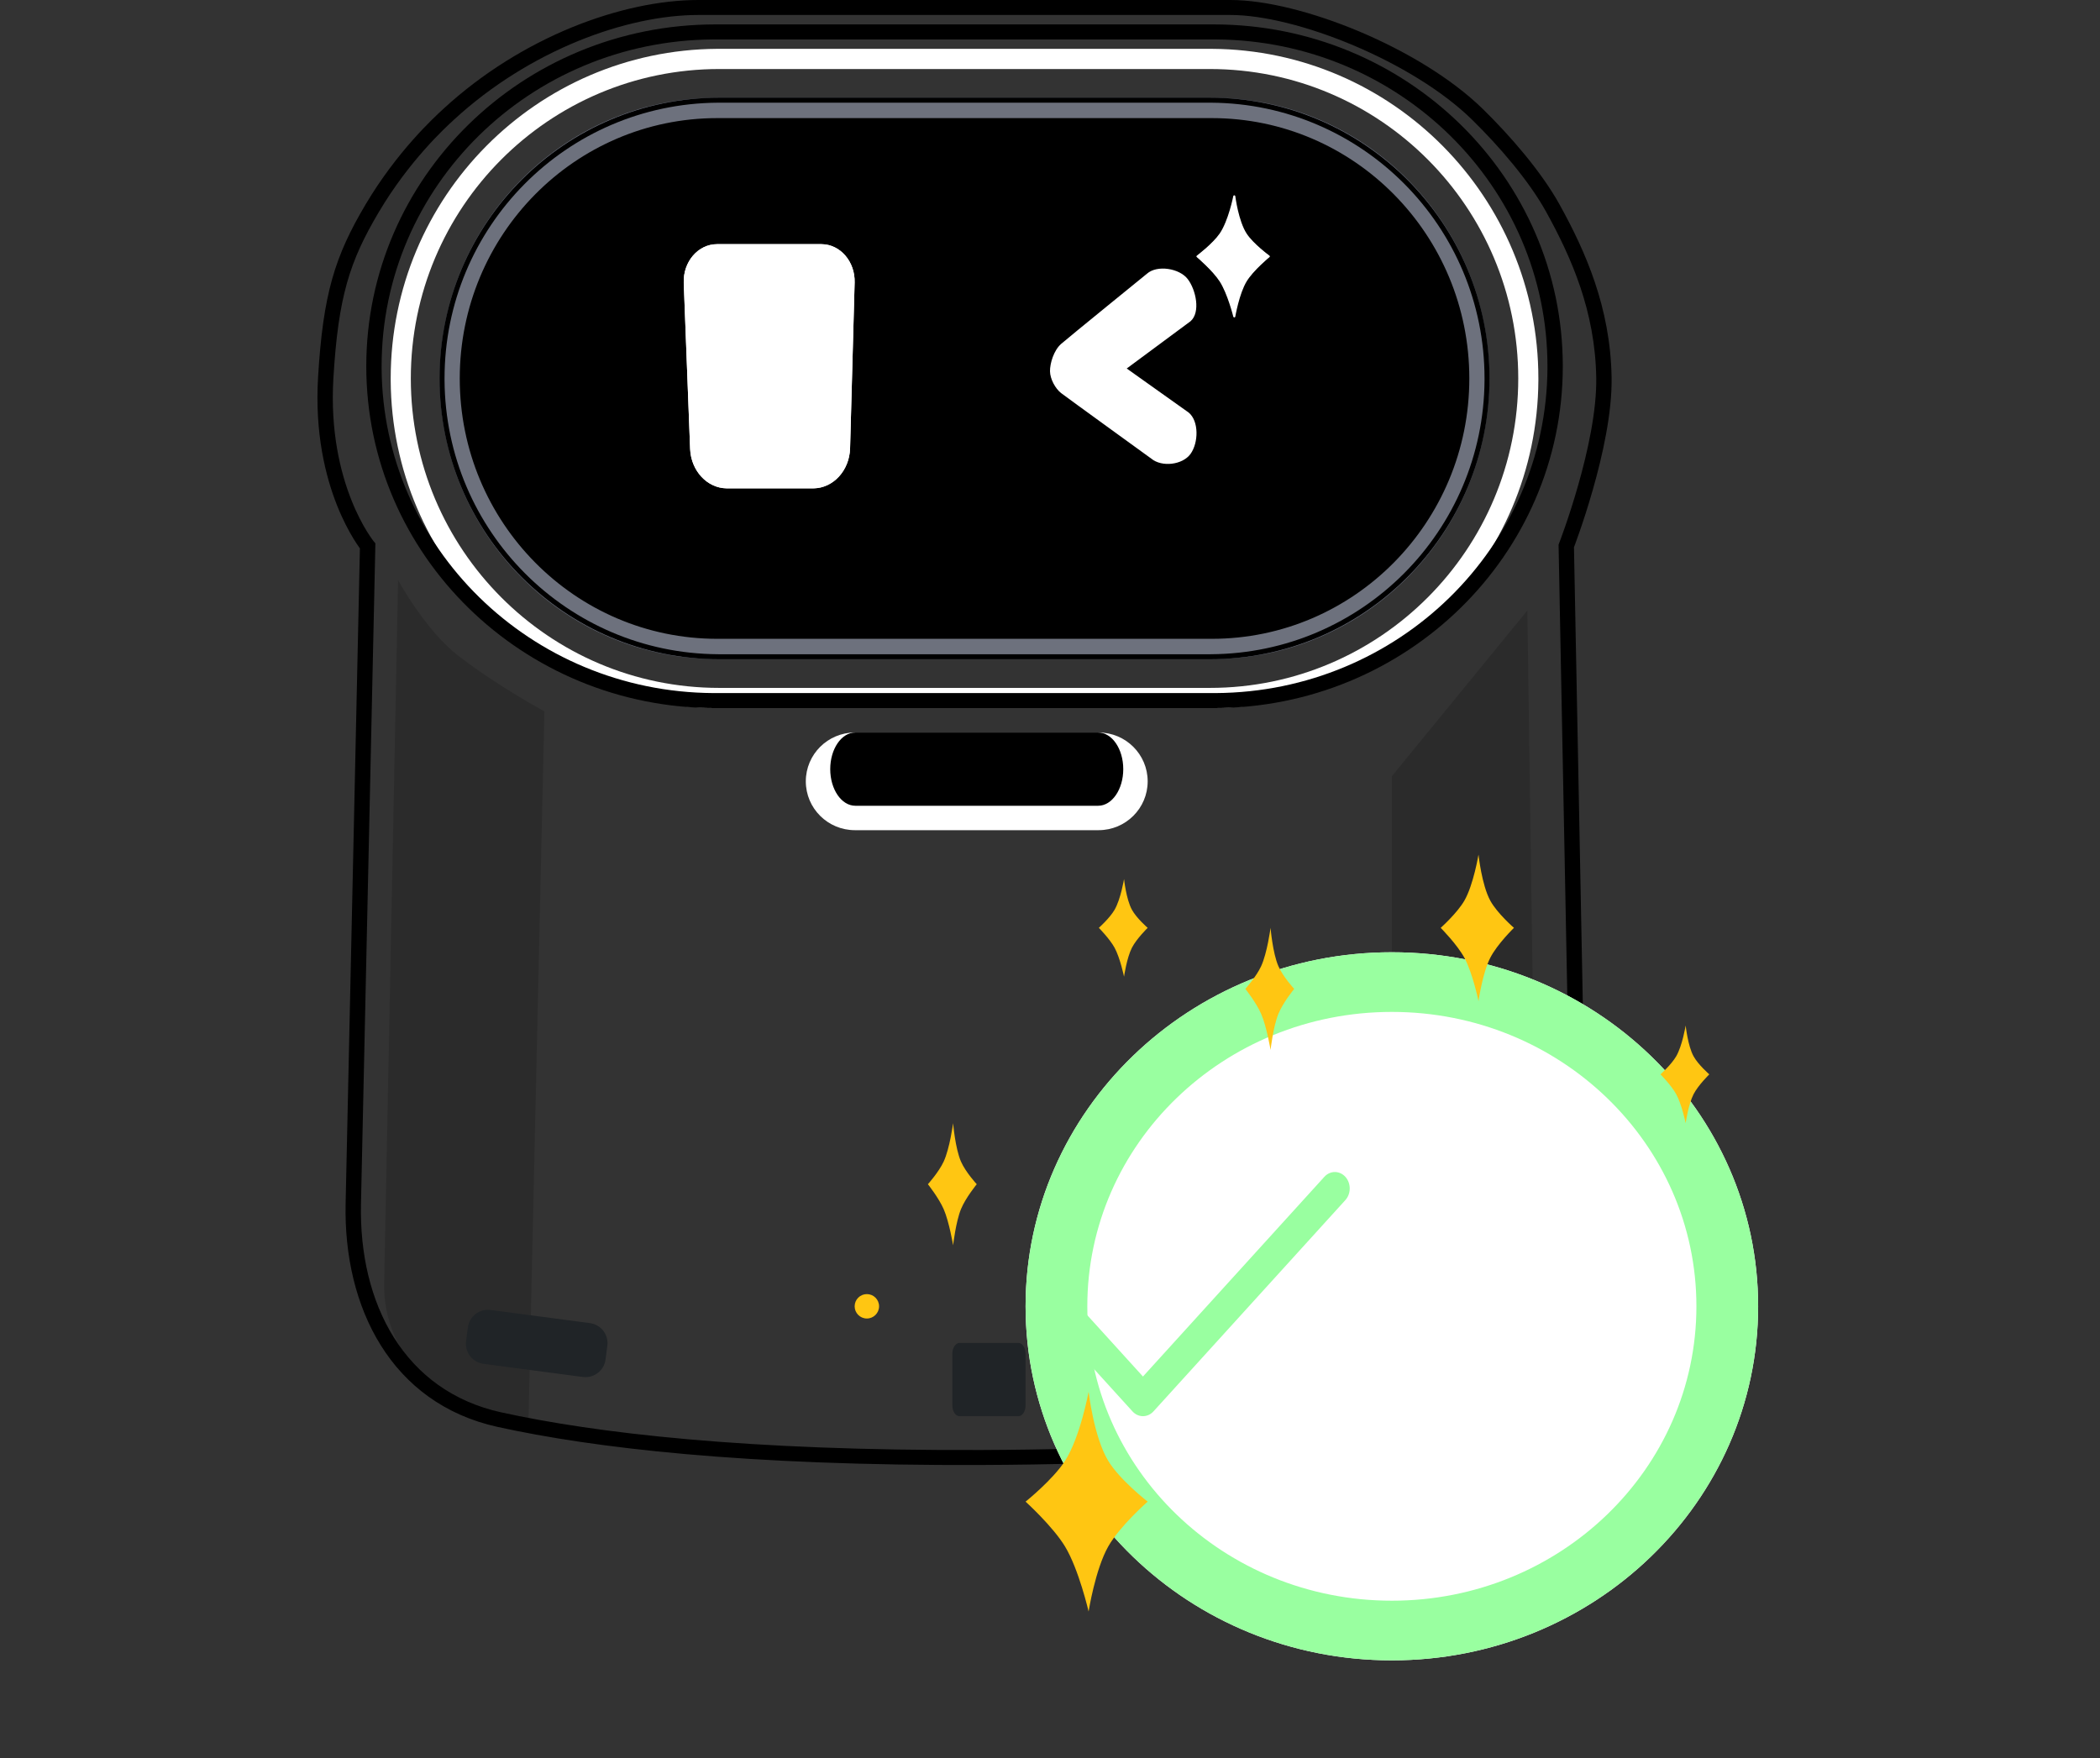 <?xml version="1.0" encoding="UTF-8"?> <svg xmlns="http://www.w3.org/2000/svg" width="86" height="72" viewBox="0 0 86 72" fill="none"><rect x="0" y="0" width="86" height="72" fill="#333333" stroke="none"/><path d="M50.389 0C51.842 -4.57674e-06 53.79 0.499 55.677 1.294C57.566 2.092 59.435 3.203 60.722 4.461C61.844 5.558 63.123 7.03 63.872 8.384C64.927 10.294 65.95 12.583 65.999 15.456C66.023 16.904 65.627 18.663 65.234 20.043C65.037 20.737 64.838 21.342 64.688 21.773C64.613 21.989 64.55 22.162 64.507 22.281C64.486 22.336 64.47 22.38 64.458 22.411L65.106 55.857L65.062 55.931L64.79 55.778L64.947 55.867C65.062 55.932 65.062 55.932 65.061 55.932C65.061 55.933 65.061 55.933 65.061 55.934C65.06 55.935 65.06 55.935 65.059 55.937C65.058 55.938 65.056 55.941 65.055 55.943C65.052 55.948 65.048 55.953 65.044 55.959C65.035 55.972 65.023 55.988 65.008 56.007C64.978 56.046 64.935 56.096 64.873 56.157C64.751 56.279 64.557 56.442 64.26 56.632C63.668 57.012 62.658 57.503 60.961 57.992C57.569 58.97 51.398 59.95 40.242 59.998C30.483 60.041 24.281 59.297 20.384 58.441C16.013 57.48 14.061 53.539 14.154 49.292L14.739 22.457C14.731 22.446 14.723 22.435 14.713 22.422C14.655 22.341 14.575 22.223 14.48 22.068C14.29 21.758 14.042 21.299 13.803 20.699C13.326 19.498 12.888 17.73 13.026 15.443C13.128 13.751 13.297 12.512 13.602 11.43C13.908 10.344 14.347 9.427 14.97 8.376C16.262 6.199 17.767 4.817 18.161 4.455C21.384 1.49 25.512 -1.3098e-05 28.6 0C39.695 4.70552e-05 40.725 4.84442e-05 50.389 0ZM28.6 0.613C25.688 0.613 21.711 2.033 18.592 4.901C18.212 5.25 16.76 6.583 15.515 8.683C14.908 9.706 14.496 10.572 14.209 11.592C13.921 12.616 13.754 13.806 13.654 15.479C13.522 17.669 13.942 19.349 14.39 20.478C14.614 21.042 14.846 21.47 15.02 21.753C15.107 21.895 15.179 22.001 15.229 22.07C15.254 22.105 15.273 22.13 15.285 22.146C15.291 22.155 15.296 22.16 15.299 22.164C15.3 22.166 15.301 22.167 15.302 22.167L15.373 22.254L14.783 49.305C14.693 53.391 16.556 56.971 20.522 57.842C24.359 58.685 30.511 59.427 40.239 59.385C51.367 59.336 57.471 58.359 60.783 57.404C62.437 56.927 63.387 56.458 63.915 56.119C64.179 55.95 64.337 55.814 64.425 55.727C64.444 55.708 64.46 55.691 64.473 55.676L63.827 22.305L63.848 22.25L63.848 22.25C63.848 22.25 63.849 22.25 63.849 22.25C63.849 22.249 63.849 22.249 63.849 22.248C63.85 22.246 63.851 22.243 63.852 22.239C63.855 22.232 63.86 22.221 63.865 22.206C63.877 22.176 63.893 22.131 63.915 22.073C63.958 21.958 64.019 21.789 64.092 21.577C64.239 21.153 64.434 20.559 64.628 19.879C65.018 18.51 65.393 16.821 65.37 15.466C65.324 12.736 64.354 10.55 63.318 8.675C62.611 7.396 61.38 5.973 60.277 4.895C59.064 3.709 57.271 2.635 55.427 1.858C53.58 1.079 51.722 0.613 50.389 0.613C40.725 0.613 39.695 0.613 28.6 0.613Z" fill="black"></path><path d="M33 32C33 30.895 33.9 30 35.01 30H44.99C46.1 30 47 30.895 47 32C47 33.105 46.1 34 44.99 34H35.01C33.9 34 33 33.105 33 32Z" fill="white"></path><path d="M34 31.5C34 30.672 34.46 30 35.028 30H44.972C45.54 30 46 30.672 46 31.5C46 32.328 45.54 33 44.972 33H35.028C34.46 33 34 32.328 34 31.5Z" fill="black"></path><path d="M57 31.789L62.55 25L63 56.84L57 58V31.789Z" fill="black" fill-opacity="0.15"></path><path d="M22.295 29.133C22.295 29.133 20.378 28.1 18.756 26.846C17.426 25.819 16.301 23.756 16.301 23.756L15.732 52.562C15.688 54.773 17.074 56.76 19.164 57.481L21.64 58.336L22.295 29.133Z" fill="black" fill-opacity="0.15"></path><path d="M18 15.5C18 9.149 23.093 4 29.375 4H49.625C55.907 4 61 9.149 61 15.5C61 21.851 55.907 27 49.625 27H29.375C23.093 27 18 21.851 18 15.5Z" fill="black"></path><path d="M49.625 26.163V27H29.375V26.163H49.625ZM60.172 15.5C60.172 9.611 55.45 4.837 49.625 4.837H29.375C23.55 4.837 18.828 9.611 18.828 15.5C18.828 21.389 23.55 26.163 29.375 26.163V27L29.302 27C23.078 26.96 18.04 21.867 18 15.574L18 15.5C18 9.174 23.053 4.04 29.302 4L29.375 4H49.625L49.698 4C55.947 4.04 61 9.174 61 15.5L61 15.574C60.96 21.867 55.922 26.96 49.698 27L49.625 27V26.163C55.45 26.163 60.172 21.389 60.172 15.5Z" fill="#6D717D"></path><path d="M49.968 9.574C50.343 9.034 50.548 8 50.548 8C50.548 8 50.678 9.035 51.032 9.574C51.319 10.009 52 10.5 52 10.5C52 10.5 51.319 11.053 51.032 11.518C50.713 12.039 50.548 13 50.548 13C50.548 13 50.309 12.04 49.968 11.518C49.668 11.061 49 10.5 49 10.5C49 10.5 49.67 10.002 49.968 9.574Z" fill="white"></path><path d="M50.548 8C50.569 8.001 50.587 8.016 50.589 8.036V8.037L50.589 8.037C50.589 8.037 50.589 8.037 50.589 8.037C50.589 8.038 50.589 8.038 50.589 8.039C50.59 8.041 50.59 8.044 50.59 8.048C50.592 8.055 50.593 8.066 50.595 8.08C50.599 8.109 50.605 8.151 50.614 8.202C50.631 8.305 50.657 8.448 50.694 8.607C50.769 8.927 50.885 9.308 51.053 9.567C51.189 9.776 51.42 10.001 51.62 10.174C51.719 10.261 51.81 10.334 51.876 10.386C51.909 10.411 51.936 10.432 51.954 10.445C51.964 10.453 51.971 10.458 51.976 10.461C51.978 10.463 51.98 10.464 51.981 10.465C51.982 10.466 51.982 10.466 51.983 10.466C51.983 10.466 51.983 10.467 51.983 10.467L51.983 10.467V10.467C51.993 10.474 52 10.486 52 10.499C52 10.511 51.995 10.524 51.985 10.532H51.985C51.985 10.532 51.985 10.532 51.985 10.532C51.985 10.532 51.984 10.532 51.984 10.532C51.984 10.532 51.984 10.533 51.983 10.533C51.982 10.534 51.98 10.536 51.977 10.538C51.973 10.542 51.965 10.548 51.956 10.556C51.938 10.571 51.911 10.594 51.878 10.623C51.812 10.681 51.721 10.763 51.621 10.859C51.422 11.051 51.19 11.299 51.054 11.523C50.902 11.773 50.785 12.133 50.707 12.432C50.667 12.582 50.638 12.715 50.618 12.811C50.608 12.859 50.601 12.898 50.596 12.924C50.594 12.938 50.592 12.948 50.591 12.955C50.59 12.958 50.59 12.961 50.589 12.963L50.589 12.965L50.589 12.965C50.586 12.985 50.569 12.999 50.549 13C50.53 13.001 50.513 12.989 50.507 12.972L50.506 12.968C50.506 12.968 50.506 12.968 50.506 12.968C50.506 12.968 50.506 12.968 50.506 12.968C50.506 12.967 50.505 12.966 50.505 12.966C50.505 12.964 50.504 12.961 50.503 12.958C50.502 12.951 50.499 12.941 50.495 12.927C50.488 12.901 50.478 12.862 50.465 12.814C50.438 12.718 50.399 12.585 50.349 12.435C50.25 12.136 50.11 11.775 49.947 11.524C49.804 11.303 49.572 11.055 49.373 10.861C49.275 10.765 49.185 10.682 49.12 10.624C49.087 10.595 49.061 10.571 49.043 10.556C49.034 10.548 49.027 10.542 49.022 10.537C49.019 10.535 49.018 10.534 49.016 10.533C49.016 10.532 49.015 10.532 49.015 10.532C49.015 10.532 49.015 10.531 49.015 10.531L49.015 10.531C49.005 10.523 49 10.511 49 10.499C49 10.486 49.007 10.475 49.017 10.467L49.017 10.467C49.017 10.467 49.017 10.467 49.017 10.467C49.017 10.466 49.018 10.466 49.018 10.466C49.02 10.465 49.021 10.463 49.024 10.462C49.029 10.458 49.035 10.453 49.045 10.446C49.063 10.431 49.089 10.411 49.122 10.385C49.187 10.333 49.277 10.259 49.376 10.172C49.574 9.997 49.806 9.772 49.948 9.566C50.126 9.306 50.266 8.925 50.361 8.605C50.409 8.445 50.445 8.302 50.469 8.199C50.481 8.148 50.49 8.106 50.496 8.078C50.499 8.063 50.502 8.052 50.503 8.045C50.504 8.041 50.505 8.038 50.505 8.036C50.505 8.035 50.505 8.035 50.505 8.034C50.505 8.034 50.505 8.034 50.505 8.034L50.505 8.034V8.034C50.509 8.014 50.528 7.999 50.548 8ZM50.539 8.268C50.515 8.366 50.483 8.491 50.442 8.628C50.347 8.949 50.204 9.342 50.018 9.613C49.87 9.827 49.632 10.058 49.432 10.233C49.332 10.321 49.241 10.396 49.175 10.449C49.149 10.47 49.126 10.488 49.108 10.502C49.126 10.517 49.149 10.538 49.177 10.563C49.243 10.622 49.333 10.705 49.433 10.803C49.632 10.997 49.87 11.25 50.019 11.479C50.188 11.74 50.33 12.109 50.43 12.409C50.476 12.55 50.514 12.676 50.54 12.771C50.56 12.676 50.588 12.551 50.625 12.412C50.704 12.111 50.822 11.742 50.981 11.48C51.123 11.246 51.361 10.993 51.562 10.8C51.663 10.702 51.755 10.62 51.822 10.561C51.849 10.537 51.873 10.517 51.89 10.502C51.873 10.489 51.85 10.471 51.824 10.45C51.757 10.398 51.664 10.324 51.564 10.236C51.363 10.062 51.124 9.831 50.982 9.612C50.805 9.34 50.686 8.947 50.612 8.626C50.58 8.49 50.556 8.366 50.539 8.268Z" fill="white"></path><path d="M46.974 11.207C47.389 10.842 48.303 10.985 48.642 11.432C48.981 11.878 49.171 12.792 48.756 13.156L46.142 15.092L48.679 16.896C49.104 17.248 49.083 18.132 48.756 18.589C48.428 19.045 47.576 19.138 47.152 18.786C47.152 18.786 43.691 16.281 43.454 16.098C43.218 15.914 43.004 15.522 43 15.204C42.996 14.885 43.153 14.351 43.454 14.086C43.756 13.822 46.974 11.207 46.974 11.207Z" fill="white"></path><path d="M28.001 11.59C27.968 10.723 28.587 10 29.363 10H31.491H33.637C34.406 10 35.023 10.712 34.999 11.572L34.813 18.358C34.788 19.273 34.118 20 33.299 20H29.775C28.964 20 28.297 19.285 28.262 18.378L28.001 11.59Z" fill="white"></path><path d="M33.673 10.001C34.425 10.022 35.023 10.725 34.999 11.572L34.813 18.358C34.788 19.258 34.139 19.977 33.338 20L33.299 20V19.958C34.097 19.958 34.751 19.248 34.775 18.356L34.962 11.57C34.984 10.734 34.385 10.042 33.637 10.042H29.363C28.609 10.042 28.007 10.746 28.039 11.588L28.3 18.377C28.334 19.261 28.984 19.958 29.775 19.958V20L29.737 20C28.956 19.978 28.317 19.293 28.264 18.421L28.262 18.378L28.001 11.59C27.968 10.723 28.587 10 29.363 10H33.637L33.673 10.001ZM33.299 19.958V20H29.775V19.958H33.299Z" fill="white"></path><path d="M18 15.5C18 9.149 23.136 4 29.472 4V4.205L29.399 4.206C23.21 4.245 18.205 9.287 18.205 15.5L18.205 15.573C18.244 21.753 23.234 26.755 29.399 26.794L29.472 26.795H49.528L49.601 26.794C55.766 26.755 60.756 21.753 60.795 15.573L60.795 15.5C60.795 9.287 55.79 4.245 49.601 4.206L49.528 4.205V4C55.864 4 61 9.149 61 15.5C61 21.851 55.864 27 49.528 27H29.472C23.136 27 18 21.851 18 15.5ZM49.528 4V4.205H29.472V4H49.528Z" fill="black"></path><path d="M49.545 28.173V29H29.455V28.173H49.545ZM62.176 15.5C62.176 8.501 56.521 2.827 49.545 2.827H29.455C22.479 2.827 16.824 8.501 16.824 15.5C16.824 22.499 22.479 28.173 29.455 28.173V29L29.368 29C22.006 28.953 16.047 22.974 16 15.587L16 15.5C16 8.073 21.977 2.047 29.368 2L29.455 2H49.545L49.632 2C57.023 2.047 63 8.073 63 15.5L63 15.587C62.953 22.974 56.994 28.953 49.632 29L49.545 29V28.173C56.521 28.173 62.176 22.499 62.176 15.5Z" fill="white"></path><path d="M15 15C15 7.268 21.4 1 29.296 1V1.615L29.207 1.615C21.699 1.662 15.628 7.636 15.628 15L15.628 15.087C15.675 22.41 21.729 28.339 29.207 28.385L29.296 28.385H49.704L49.793 28.385C57.271 28.339 63.325 22.41 63.372 15.087L63.372 15C63.372 7.636 57.301 1.662 49.793 1.615L49.704 1.615V1C57.6 1 64 7.268 64 15C64 22.732 57.6 29 49.704 29H29.296C21.4 29 15 22.732 15 15ZM49.704 1V1.615H29.296V1H49.704Z" fill="black"></path><path d="M54.611 55.142C54.551 54.688 54.87 54.272 55.324 54.212L59.391 53.674C59.845 53.614 60.262 53.933 60.322 54.387L60.396 54.949C60.456 55.403 60.137 55.819 59.683 55.879L55.615 56.417C55.161 56.477 54.745 56.158 54.685 55.704L54.611 55.142Z" fill="#202427"></path><path d="M24.872 55.118C24.932 54.665 24.613 54.248 24.159 54.188L20.091 53.651C19.637 53.591 19.221 53.91 19.161 54.364L19.087 54.926C19.027 55.38 19.346 55.796 19.8 55.856L23.867 56.394C24.321 56.453 24.738 56.134 24.798 55.681L24.872 55.118Z" fill="#202427"></path><path d="M42 55.45C42 55.201 41.869 55 41.707 55H39.293C39.131 55 39 55.201 39 55.45V57.55C39 57.799 39.131 58 39.293 58H41.707C41.869 58 42 57.799 42 57.55V55.45Z" fill="#202427"></path><path d="M72 53.5C72 61.508 65.284 68 57 68C48.716 68 42 61.508 42 53.5C42 45.492 48.716 39 57 39C65.284 39 72 45.492 72 53.5Z" fill="white"></path><path d="M69.472 53.5C69.472 46.841 63.888 41.443 57 41.443C50.112 41.443 44.528 46.841 44.528 53.5C44.528 60.159 50.112 65.557 57 65.557V68C48.716 68 42 61.508 42 53.5C42 45.492 48.716 39 57 39C65.284 39 72 45.492 72 53.5C72 61.508 65.284 68 57 68V65.557C63.888 65.557 69.472 60.159 69.472 53.5Z" fill="#99FFA0"></path><path d="M54.236 48.196C54.474 47.934 54.859 47.935 55.097 48.198C55.334 48.462 55.333 48.889 55.095 49.151L47.237 57.804C46.999 58.065 46.615 58.065 46.378 57.804L42.806 53.871C42.568 53.608 42.567 53.182 42.804 52.918C43.041 52.654 43.427 52.653 43.665 52.916L46.807 56.376L54.236 48.196Z" fill="#99FFA0"></path><path d="M43.613 59.833C44.239 58.862 44.581 57 44.581 57C44.581 57 44.796 58.862 45.387 59.833C45.864 60.617 47 61.5 47 61.5C47 61.5 45.864 62.495 45.387 63.333C44.854 64.27 44.581 66 44.581 66C44.581 66 44.182 64.272 43.613 63.333C43.113 62.51 42 61.5 42 61.5C42 61.5 43.117 60.603 43.613 59.833Z" fill="#FFC612"></path><path d="M38.645 47.574C38.896 47.034 39.032 46 39.032 46C39.032 46 39.118 47.035 39.355 47.574C39.546 48.009 40 48.5 40 48.5C40 48.5 39.546 49.053 39.355 49.519C39.142 50.039 39.032 51 39.032 51C39.032 51 38.873 50.04 38.645 49.519C38.445 49.061 38 48.5 38 48.5C38 48.5 38.447 48.002 38.645 47.574Z" fill="#FFC612"></path><path d="M51.645 39.574C51.896 39.034 52.032 38 52.032 38C52.032 38 52.118 39.035 52.355 39.574C52.546 40.009 53 40.5 53 40.5C53 40.5 52.546 41.053 52.355 41.519C52.142 42.039 52.032 43 52.032 43C52.032 43 51.873 42.04 51.645 41.519C51.445 41.061 51 40.5 51 40.5C51 40.5 51.447 40.002 51.645 39.574Z" fill="#FFC612"></path><path d="M45.645 37.259C45.896 36.828 46.032 36 46.032 36C46.032 36 46.118 36.828 46.355 37.259C46.546 37.608 47 38 47 38C47 38 46.546 38.442 46.355 38.815C46.142 39.231 46.032 40 46.032 40C46.032 40 45.873 39.232 45.645 38.815C45.445 38.449 45 38 45 38C45 38 45.447 37.602 45.645 37.259Z" fill="#FFC612"></path><path d="M59.968 36.889C60.343 36.241 60.548 35 60.548 35C60.548 35 60.678 36.242 61.032 36.889C61.319 37.411 62 38 62 38C62 38 61.319 38.663 61.032 39.222C60.713 39.846 60.548 41 60.548 41C60.548 41 60.309 39.848 59.968 39.222C59.668 38.673 59 38 59 38C59 38 59.67 37.402 59.968 36.889Z" fill="#FFC612"></path><path d="M68.645 43.259C68.896 42.828 69.032 42 69.032 42C69.032 42 69.118 42.828 69.355 43.259C69.546 43.608 70 44 70 44C70 44 69.546 44.442 69.355 44.815C69.142 45.231 69.032 46 69.032 46C69.032 46 68.873 45.232 68.645 44.815C68.445 44.449 68 44 68 44C68 44 68.447 43.602 68.645 43.259Z" fill="#FFC612"></path><path d="M36 53.5C36 53.776 35.776 54 35.5 54C35.224 54 35 53.776 35 53.5C35 53.224 35.224 53 35.5 53C35.776 53 36 53.224 36 53.5Z" fill="#FFC612"></path></svg> 